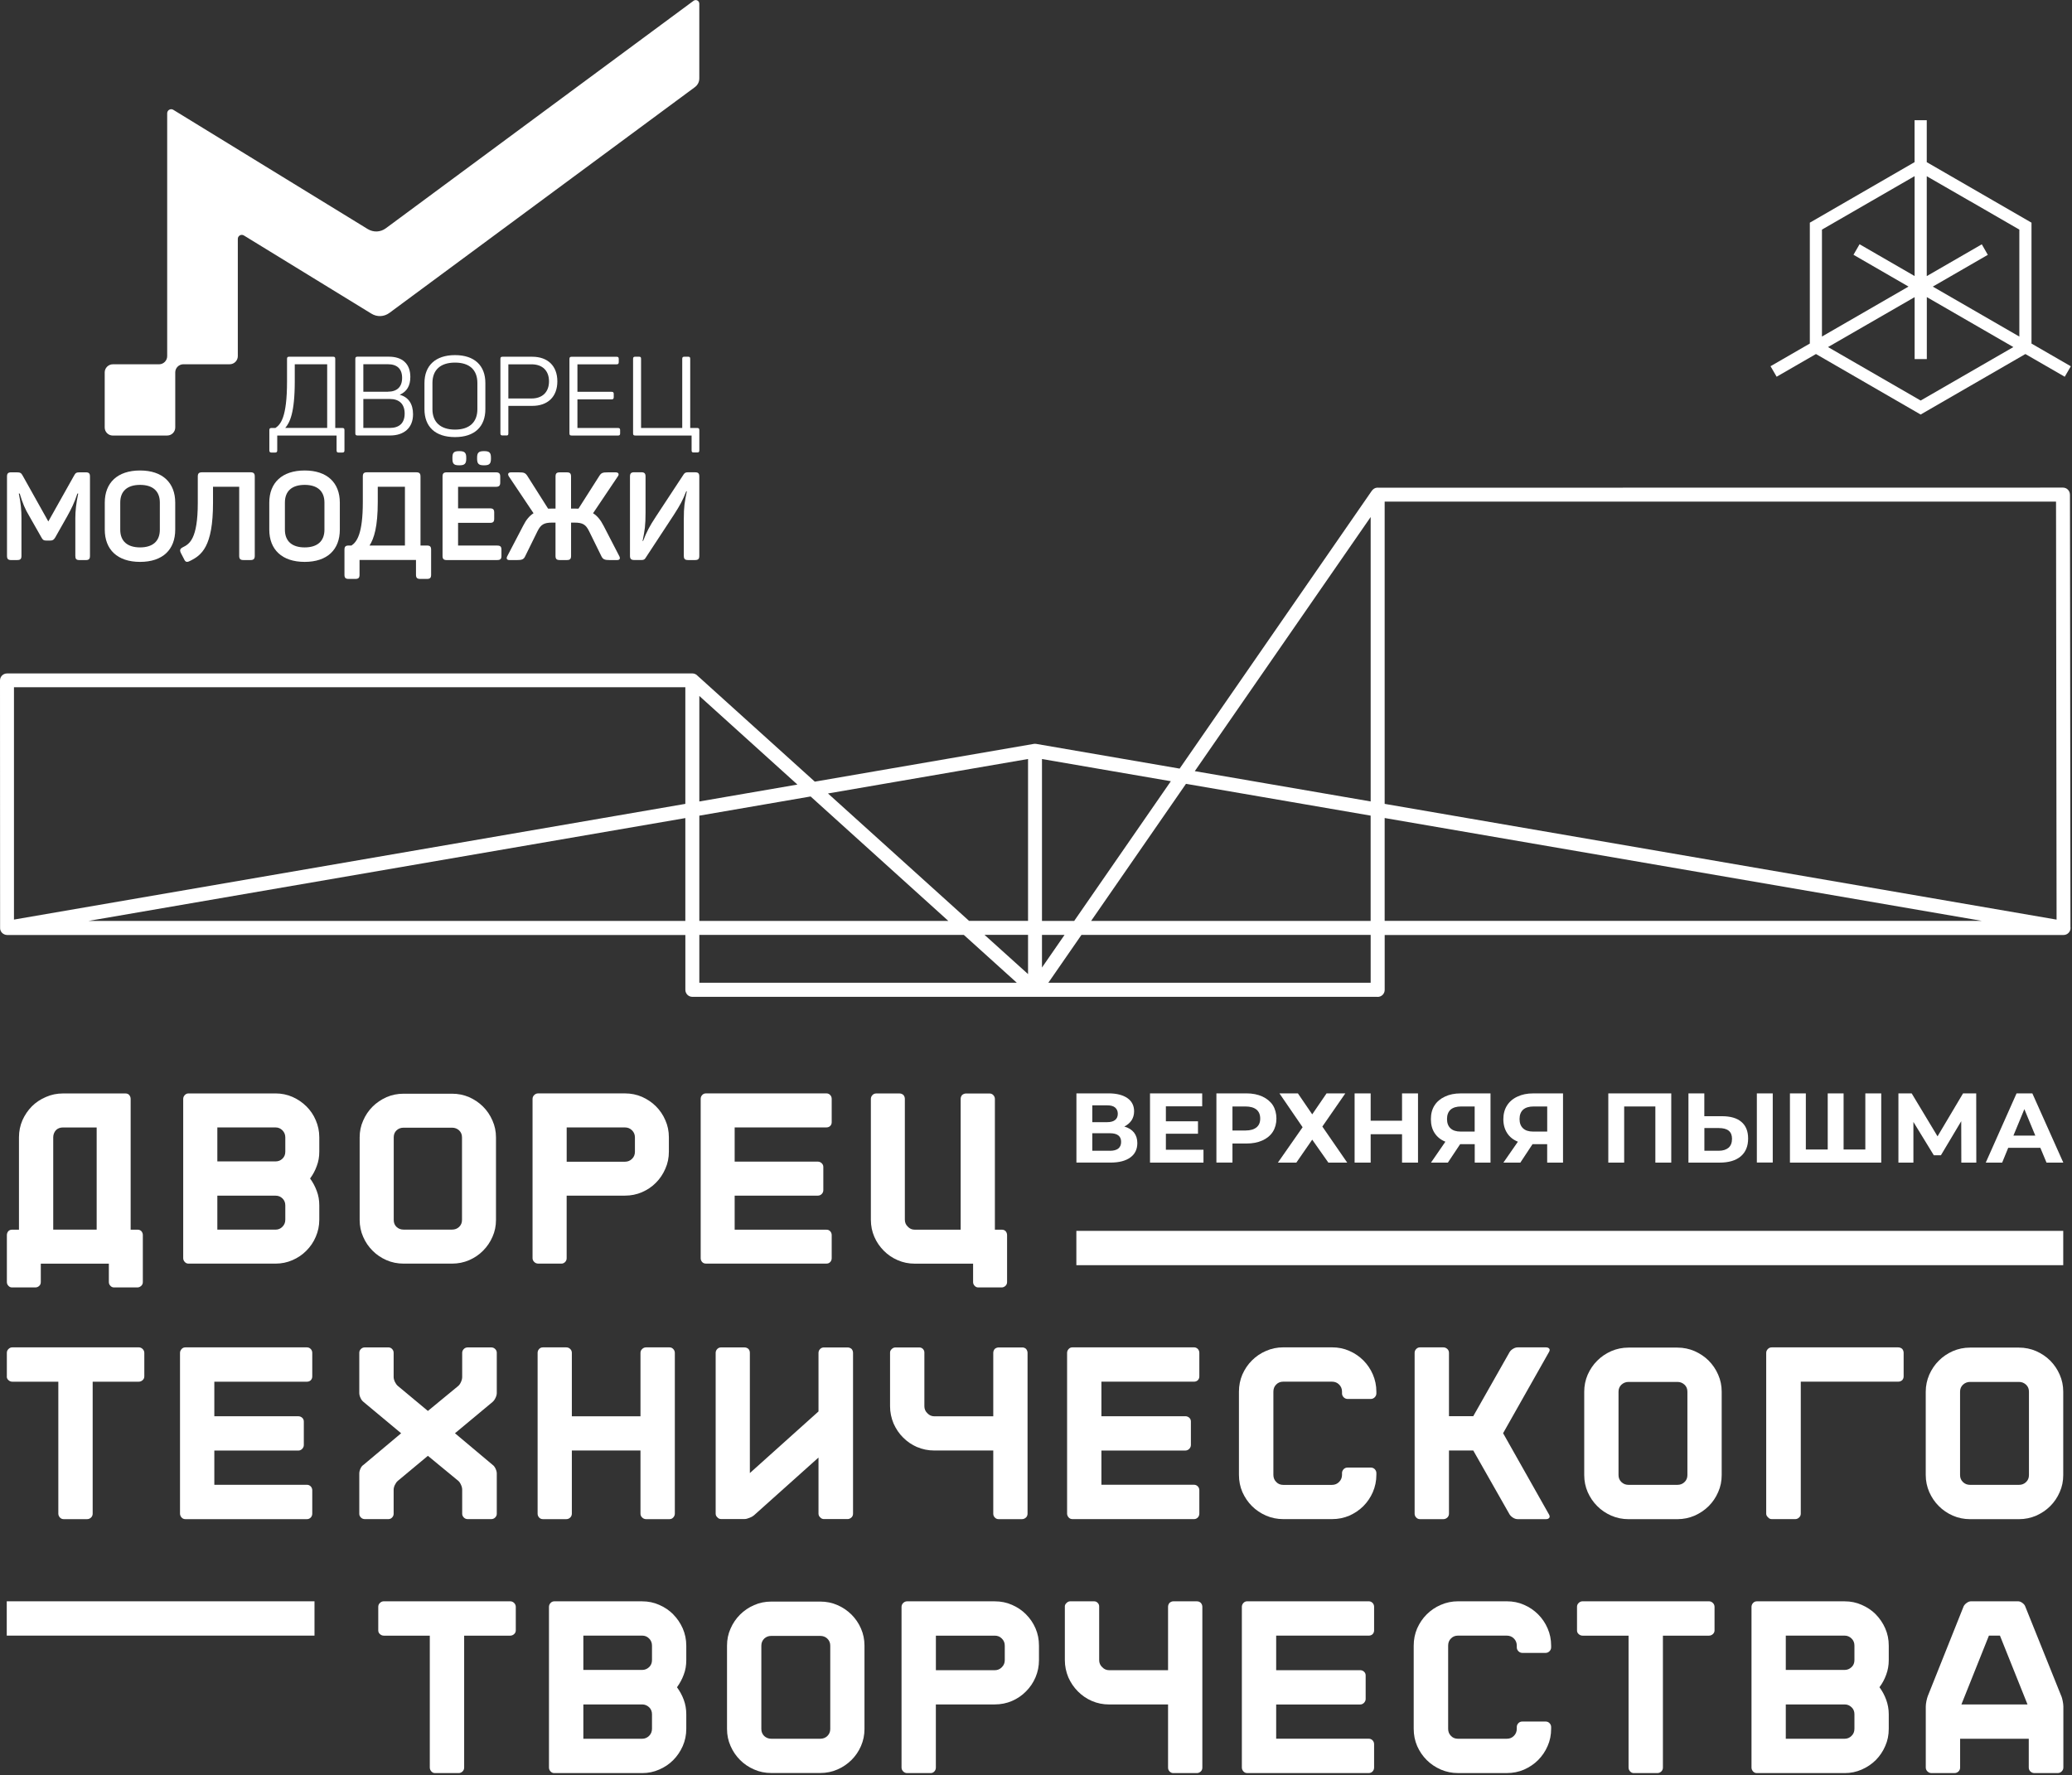 <?xml version="1.0" encoding="UTF-8"?> <svg xmlns="http://www.w3.org/2000/svg" width="748" height="641" viewBox="0 0 748 641" fill="none"><rect x="0" y="0" width="748" height="641" fill="#333333" stroke="none"/><path d="M641.376 136.018L655.571 127.829L693.362 149.671L731.174 127.829L745.381 136.029L747.576 132.25L733.379 124.05V80.397L695.567 58.554V43.405H691.167V58.543L653.355 80.397V124.039L639.17 132.228L641.365 136.007L641.376 136.018ZM693.362 144.618L659.927 125.313L691.19 107.282V129.646H695.589V107.271L726.829 125.313L693.373 144.618H693.362ZM711.193 72.618L728.99 82.902V121.523L697.75 103.481L717.609 92.011L715.437 88.21L695.567 99.691V63.63L711.182 72.629L711.193 72.618ZM657.733 82.902L691.178 63.597V99.669L671.308 88.188L669.115 91.989L688.984 103.47L657.733 121.512V82.891V82.902Z" fill="white"></path><path d="M408.496 404.526C409.095 403.573 409.416 402.509 409.416 401.257C409.416 399.173 408.586 397.6 406.979 396.469C405.372 395.372 403.111 394.774 400.207 394.774H388.593V419.764H400.894C404.02 419.764 406.391 419.143 408.087 417.891C409.749 416.672 410.58 414.954 410.58 412.716C410.58 411.231 410.192 409.979 409.394 408.937C408.563 407.895 407.4 407.186 405.881 406.743C407.012 406.177 407.875 405.435 408.496 404.515V404.526ZM394.322 399.096H399.698C400.95 399.096 401.892 399.329 402.546 399.872C403.167 400.404 403.532 401.146 403.532 402.132C403.532 403.119 403.211 403.883 402.546 404.393C401.925 404.903 400.972 405.169 399.698 405.169H394.322V399.096ZM400.683 415.497H394.322V409.169H400.683C403.387 409.169 404.729 410.211 404.729 412.295C404.729 414.378 403.387 415.508 400.683 415.508V415.497Z" fill="white"></path><path d="M564.256 419.775V394.785H553.472C551.3 394.785 549.405 395.173 547.798 395.949C546.169 396.691 544.917 397.766 544.053 399.129C543.166 400.525 542.712 402.188 542.712 404.116C542.712 406.044 543.189 407.74 544.075 409.103C544.962 410.499 546.28 411.541 547.965 412.228L542.734 419.775H548.851L553.25 413.115H558.537V419.775H564.256ZM553.472 408.571C551.865 408.571 550.647 408.183 549.815 407.385C548.984 406.61 548.563 405.479 548.563 404.027C548.563 402.576 549.006 401.412 549.871 400.636C550.735 399.894 551.987 399.506 553.616 399.506H558.548V408.571H553.472Z" fill="white"></path><path d="M489.019 394.785V419.775H494.815V409.524H506.141V419.775H511.904V394.785H506.141V404.648H494.815V394.785H489.019Z" fill="white"></path><path d="M646.174 394.785V419.775H679.132V394.785H673.392V415.043H665.545V394.785H659.816V415.043H651.915V394.785H646.174Z" fill="white"></path><path d="M698.116 417.126H700.676L708.012 404.825L708.046 419.775H713.454L713.42 394.785H708.666L699.457 410.289L690.126 394.785H685.338V419.775H690.746V405.091L698.116 417.126Z" fill="white"></path><path d="M609.536 394.785V419.775H620.796C624.065 419.775 626.592 419.033 628.376 417.548C630.182 416.029 631.08 413.891 631.08 411.065C631.08 408.394 630.249 406.399 628.609 405.036C627.002 403.673 624.653 403.019 621.627 403.019H615.266V394.785H609.536ZM620.475 407.297C623.688 407.297 625.262 408.571 625.262 411.164C625.262 412.594 624.852 413.658 624.021 414.4C623.157 415.11 622.004 415.497 620.485 415.497H615.289V407.297H620.485H620.475Z" fill="white"></path><path d="M538.08 419.775V394.785H527.319C525.114 394.785 523.218 395.173 521.611 395.949C520.004 396.691 518.73 397.766 517.866 399.129C516.968 400.525 516.558 402.188 516.558 404.116C516.558 406.044 517.002 407.74 517.899 409.103C518.819 410.499 520.093 411.541 521.789 412.228L516.591 419.775H522.686L527.119 413.115H532.383V419.775H538.091H538.08ZM527.319 408.571C525.69 408.571 524.471 408.183 523.629 407.385C522.797 406.61 522.376 405.479 522.376 404.027C522.376 402.576 522.819 401.412 523.684 400.636C524.548 399.894 525.823 399.506 527.463 399.506H532.361V408.571H527.307H527.319Z" fill="white"></path><path d="M603.331 419.775V394.785H580.602V419.775H586.331V399.506H597.591V419.775H603.331Z" fill="white"></path><path d="M639.968 394.785H634.228V419.742H639.968V394.785Z" fill="white"></path><path d="M449.944 412.882C452.171 412.882 454.077 412.527 455.706 411.785C457.313 411.076 458.588 410.034 459.486 408.66C460.35 407.297 460.793 405.69 460.793 403.872C460.793 402.055 460.35 400.393 459.486 399.029C458.599 397.689 457.313 396.647 455.706 395.904C454.077 395.162 452.171 394.774 449.944 394.774H439.128V419.764H444.923V412.871H449.944V412.882ZM444.923 399.506H449.622C451.373 399.506 452.681 399.894 453.6 400.636C454.487 401.379 454.941 402.454 454.941 403.872C454.941 405.291 454.498 406.31 453.6 407.053C452.681 407.795 451.373 408.183 449.622 408.183H444.923V399.506Z" fill="white"></path><path d="M433.997 399.451V394.785H415.157V419.775H434.462V415.132H420.887V409.347H432.478V404.859H420.887V399.451H433.997Z" fill="white"></path><path d="M736.57 414.422L738.799 419.775H744.86L733.689 394.785H727.982L716.867 419.775H722.785L724.978 414.422H736.57ZM730.797 400.459L734.753 410.023H726.852L730.808 400.459H730.797Z" fill="white"></path><path d="M467.985 419.775L473.715 411.486L479.544 419.775H486.348L477.372 406.754L485.662 394.785H478.89L473.715 402.354L468.55 394.785H461.89L470.246 406.997L461.325 419.775H467.985Z" fill="white"></path><path d="M744.118 612.349L731.107 579.989C730.93 579.512 730.576 579.102 730.066 578.737C729.556 578.349 729.023 578.171 728.491 578.171H711.58C711.048 578.171 710.517 578.349 710.007 578.737C709.497 579.091 709.11 579.512 708.877 579.989L695.955 612.349C695.778 612.825 695.6 613.446 695.445 614.188C695.301 614.964 695.213 615.584 695.213 616.15V638.192C695.213 638.724 695.423 639.2 695.811 639.588C696.232 639.976 696.675 640.187 697.207 640.187H705.618C706.183 640.187 706.627 639.976 707.048 639.588C707.436 639.2 707.613 638.724 707.613 638.192V627.797H732.393V638.192C732.393 638.724 732.57 639.2 732.958 639.588C733.379 639.976 733.822 640.187 734.387 640.187H742.887C743.419 640.187 743.895 639.976 744.283 639.588C744.671 639.2 744.882 638.724 744.882 638.192V616.15C744.882 615.584 744.793 614.964 744.649 614.188C744.505 613.446 744.328 612.825 744.139 612.349H744.118ZM708.078 615.407L718.008 590.561H721.987L731.938 615.407H708.078Z" fill="white"></path><path d="M370.396 582.87C368.966 581.441 367.282 580.288 365.343 579.457C363.415 578.592 361.331 578.182 359.104 578.182H327.453C326.921 578.182 326.445 578.393 326.057 578.781C325.669 579.169 325.458 579.645 325.458 580.177V638.203C325.458 638.735 325.669 639.211 326.057 639.599C326.445 639.987 326.921 640.198 327.453 640.198H335.953C336.518 640.198 336.962 639.987 337.316 639.599C337.671 639.211 337.848 638.735 337.848 638.203V615.407H359.093C361.321 615.407 363.404 614.986 365.332 614.155C367.261 613.324 368.956 612.16 370.385 610.708C371.837 609.257 373.001 607.561 373.832 605.6C374.663 603.638 375.073 601.588 375.073 599.416V594.185C375.073 591.924 374.663 589.874 373.832 587.946C373.001 586.017 371.837 584.322 370.385 582.87H370.396ZM362.727 599.416C362.727 600.424 362.373 601.289 361.663 601.976C360.976 602.685 360.124 603.051 359.104 603.051H337.86V590.572H359.104C360.112 590.572 360.976 590.894 361.663 591.614C362.373 592.301 362.727 593.154 362.727 594.196V599.427V599.416Z" fill="white"></path><path d="M307.384 582.959C305.932 581.529 304.269 580.377 302.33 579.546C300.402 578.681 298.318 578.271 296.091 578.271H278.437C276.21 578.271 274.159 578.692 272.231 579.546C270.303 580.377 268.607 581.54 267.178 582.959C265.726 584.411 264.562 586.106 263.731 588.034C262.867 589.963 262.457 591.991 262.457 594.185V624.284C262.457 626.456 262.878 628.473 263.731 630.401C264.562 632.33 265.726 634.025 267.178 635.477C268.607 636.906 270.291 638.059 272.231 638.89C274.159 639.754 276.21 640.164 278.437 640.164H296.091C298.318 640.164 300.402 639.743 302.33 638.89C304.258 638.059 305.932 636.895 307.384 635.477C308.836 634.025 309.999 632.33 310.83 630.401C311.661 628.473 312.082 626.445 312.082 624.284V594.185C312.082 591.991 311.672 589.963 310.83 588.034C309.999 586.106 308.836 584.411 307.384 582.959ZM299.726 624.295C299.726 625.303 299.371 626.135 298.662 626.822C297.975 627.475 297.121 627.797 296.102 627.797H278.448C277.44 627.797 276.609 627.464 275.889 626.822C275.202 626.135 274.847 625.303 274.847 624.295V594.196C274.847 593.154 275.202 592.323 275.889 591.636C276.598 590.982 277.429 590.661 278.448 590.661H296.102C297.11 590.661 297.975 590.982 298.662 591.636C299.371 592.323 299.726 593.154 299.726 594.196V624.295Z" fill="white"></path><path d="M243.03 582.87C241.6 581.441 239.916 580.288 237.977 579.457C236.049 578.592 233.998 578.182 231.826 578.182H200.087C199.555 578.182 199.112 578.393 198.746 578.781C198.391 579.169 198.181 579.645 198.181 580.177V638.203C198.181 638.735 198.391 639.211 198.746 639.599C199.101 639.987 199.544 640.198 200.087 640.198H231.826C233.998 640.198 236.049 639.777 237.977 638.923C239.905 638.092 241.6 636.962 243.03 635.51C244.482 634.058 245.612 632.363 246.477 630.434C247.308 628.528 247.751 626.456 247.751 624.228V618.964C247.751 617.092 247.451 615.374 246.831 613.701C246.232 612.094 245.402 610.575 244.394 609.212C245.402 607.816 246.232 606.298 246.831 604.669C247.451 603.062 247.751 601.311 247.751 599.438V594.207C247.751 591.946 247.308 589.896 246.477 587.968C245.612 586.04 244.482 584.344 243.03 582.892V582.87ZM235.372 624.195C235.372 625.204 235.018 626.068 234.331 626.755C233.622 627.442 232.791 627.797 231.837 627.797H210.593V615.407H231.837C232.791 615.407 233.622 615.762 234.331 616.416C235.018 617.07 235.372 617.934 235.372 618.942V624.206V624.195ZM235.372 599.416C235.372 600.424 235.018 601.289 234.331 601.942C233.622 602.596 232.791 602.951 231.837 602.951H210.593V590.561H231.837C232.791 590.561 233.622 590.883 234.331 591.603C235.018 592.29 235.372 593.143 235.372 594.185V599.416Z" fill="white"></path><path d="M138.548 578.171C138.016 578.171 137.54 578.382 137.152 578.77C136.731 579.158 136.553 579.634 136.553 580.166V588.666C136.553 589.198 136.731 589.641 137.152 590.007C137.54 590.362 138.016 590.572 138.548 590.572H155.16V638.203C155.16 638.735 155.37 639.211 155.725 639.599C156.08 639.987 156.523 640.198 157.066 640.198H165.566C166.131 640.198 166.574 639.987 166.995 639.599C167.383 639.211 167.561 638.735 167.561 638.203V590.572H184.206C184.738 590.572 185.214 590.362 185.602 590.007C185.99 589.652 186.201 589.209 186.201 588.666V580.166C186.201 579.634 185.99 579.158 185.602 578.77C185.214 578.382 184.738 578.171 184.206 578.171H138.548Z" fill="white"></path><path d="M432.157 578.171H423.657C423.125 578.171 422.648 578.349 422.205 578.737C421.85 579.158 421.673 579.623 421.673 580.166V603.051H400.429C399.421 603.051 398.556 602.663 397.902 601.953C397.193 601.3 396.805 600.435 396.805 599.427V579.989C396.805 579.512 396.628 579.102 396.273 578.737C395.919 578.349 395.475 578.171 394.91 578.171H386.41C385.9 578.171 385.424 578.349 385.069 578.737C384.648 579.091 384.415 579.512 384.415 579.989V599.427C384.415 601.599 384.859 603.671 385.69 605.666C386.555 607.594 387.684 609.257 389.136 610.719C390.588 612.171 392.262 613.335 394.19 614.166C396.118 614.997 398.202 615.418 400.429 615.418H421.673V638.214C421.673 638.746 421.85 639.223 422.205 639.577C422.593 639.998 423.036 640.198 423.568 640.198H432.068C432.6 640.198 433.076 639.987 433.52 639.577C433.874 639.223 434.052 638.746 434.052 638.214V580.188C434.052 579.656 433.874 579.18 433.52 578.759C433.132 578.371 432.689 578.193 432.157 578.193V578.171Z" fill="white"></path><path d="M494.161 578.171H450.243C449.678 578.171 449.234 578.382 448.88 578.77C448.525 579.158 448.315 579.634 448.315 580.166V638.192C448.315 638.724 448.525 639.2 448.88 639.588C449.234 639.976 449.678 640.187 450.243 640.187H494.161C494.693 640.187 495.147 639.976 495.524 639.588C495.879 639.2 496.056 638.724 496.056 638.192V629.781C496.056 629.249 495.879 628.772 495.524 628.384C495.136 627.996 494.693 627.786 494.161 627.786H460.704V615.429H491.013C491.545 615.429 492.023 615.219 492.41 614.831C492.798 614.41 493.009 613.966 493.009 613.435V604.935C493.009 604.369 492.798 603.926 492.41 603.571C492.023 603.217 491.545 603.04 491.013 603.04H460.704V590.561H494.161C494.693 590.561 495.147 590.384 495.524 590.029C495.879 589.641 496.056 589.198 496.056 588.666V580.166C496.056 579.634 495.879 579.158 495.524 578.77C495.136 578.382 494.693 578.171 494.161 578.171Z" fill="white"></path><path d="M555.279 582.892C553.827 581.441 552.131 580.277 550.203 579.446C548.275 578.581 546.191 578.171 543.964 578.171H526.344C524.172 578.171 522.122 578.592 520.16 579.446C518.198 580.277 516.503 581.441 515.051 582.892C513.599 584.322 512.468 586.017 511.604 587.946C510.773 589.874 510.352 591.957 510.352 594.185V624.195C510.352 626.423 510.773 628.506 511.604 630.434C512.468 632.363 513.588 634.025 515.051 635.488C516.503 636.94 518.198 638.07 520.16 638.934C522.122 639.766 524.172 640.187 526.344 640.187H543.964C546.191 640.187 548.275 639.766 550.203 638.934C552.131 638.07 553.827 636.94 555.279 635.488C556.708 634.036 557.861 632.363 558.692 630.434C559.556 628.506 559.967 626.423 559.967 624.195V623.541C559.967 623.009 559.756 622.566 559.368 622.145C558.98 621.757 558.504 621.58 557.972 621.58H549.56C549.028 621.58 548.552 621.757 548.164 622.145C547.776 622.566 547.565 623.009 547.565 623.541V624.195C547.565 625.204 547.211 626.068 546.524 626.755C545.837 627.464 544.984 627.797 543.942 627.797H526.321C525.313 627.797 524.448 627.464 523.794 626.755C523.107 626.068 522.787 625.215 522.787 624.195V594.185C522.787 593.143 523.107 592.279 523.794 591.603C524.448 590.916 525.313 590.561 526.321 590.561H543.942C544.984 590.561 545.848 590.916 546.524 591.603C547.211 592.29 547.565 593.143 547.565 594.185V594.806C547.565 595.338 547.776 595.814 548.164 596.202C548.552 596.59 549.028 596.8 549.56 596.8H557.972C558.504 596.8 558.98 596.59 559.368 596.202C559.756 595.814 559.967 595.338 559.967 594.806V594.185C559.967 591.957 559.545 589.874 558.692 587.946C557.861 586.017 556.708 584.322 555.279 582.892Z" fill="white"></path><path d="M571.303 578.171C570.771 578.171 570.295 578.382 569.907 578.77C569.486 579.158 569.309 579.634 569.309 580.166V588.666C569.309 589.198 569.486 589.641 569.907 590.007C570.295 590.362 570.771 590.572 571.303 590.572H587.916V638.203C587.916 638.735 588.126 639.211 588.48 639.599C588.835 639.987 589.278 640.198 589.821 640.198H598.321C598.853 640.198 599.33 639.987 599.751 639.599C600.139 639.211 600.317 638.735 600.317 638.203V590.572H616.962C617.494 590.572 617.97 590.362 618.358 590.007C618.746 589.652 618.956 589.209 618.956 588.666V580.166C618.956 579.634 618.746 579.158 618.358 578.77C617.97 578.382 617.494 578.171 616.962 578.171H571.303Z" fill="white"></path><path d="M677.16 582.87C675.708 581.418 674.012 580.288 672.084 579.457C670.156 578.592 668.106 578.182 665.934 578.182H634.228C633.662 578.182 633.219 578.393 632.864 578.781C632.509 579.169 632.299 579.645 632.299 580.177V638.203C632.299 638.735 632.509 639.211 632.864 639.599C633.219 639.987 633.662 640.198 634.228 640.198H665.934C668.106 640.198 670.156 639.777 672.084 638.923C674.012 638.092 675.708 636.929 677.16 635.51C678.589 634.058 679.742 632.363 680.573 630.434C681.438 628.506 681.847 626.456 681.847 624.195V618.964C681.847 617.092 681.514 615.341 680.927 613.734C680.329 612.105 679.532 610.586 678.49 609.19C679.532 607.827 680.329 606.309 680.927 604.669C681.526 603.039 681.847 601.311 681.847 599.438V594.174C681.847 591.946 681.427 589.863 680.573 587.935C679.742 586.029 678.578 584.344 677.16 582.881V582.87ZM669.458 624.173C669.458 625.215 669.125 626.079 668.415 626.755C667.706 627.464 666.897 627.797 665.922 627.797H644.678V615.407H665.922C666.897 615.407 667.706 615.74 668.415 616.416C669.125 617.07 669.458 617.934 669.458 618.942V624.173ZM669.458 599.416C669.458 600.424 669.125 601.289 668.415 601.942C667.706 602.596 666.897 602.951 665.922 602.951H644.678V590.561H665.922C666.897 590.561 667.706 590.916 668.415 591.603C669.125 592.29 669.458 593.143 669.458 594.163V599.427V599.416Z" fill="white"></path><path d="M2.449 496.973C2.449 497.505 2.626 497.948 3.048 498.314C3.435 498.668 3.878 498.879 4.444 498.879H21.056V546.51C21.056 547.042 21.266 547.518 21.621 547.906C21.976 548.294 22.419 548.505 22.962 548.505H31.462C32.027 548.505 32.47 548.294 32.891 547.906C33.279 547.518 33.456 547.042 33.456 546.51V498.879H50.102C50.634 498.879 51.11 498.668 51.498 498.314C51.886 497.959 52.097 497.516 52.097 496.973V488.473C52.097 487.941 51.886 487.464 51.498 487.077C51.11 486.689 50.634 486.478 50.102 486.478H4.466C3.901 486.478 3.457 486.689 3.069 487.077C2.648 487.464 2.471 487.941 2.471 488.473V496.973H2.449Z" fill="white"></path><path d="M110.832 498.879C111.364 498.879 111.819 498.702 112.195 498.347C112.55 497.959 112.727 497.516 112.727 496.984V488.484C112.727 487.952 112.55 487.476 112.195 487.088C111.807 486.7 111.364 486.489 110.832 486.489H66.913C66.348 486.489 65.904 486.7 65.55 487.088C65.195 487.476 64.985 487.952 64.985 488.484V546.51C64.985 547.042 65.195 547.518 65.55 547.906C65.904 548.294 66.348 548.505 66.913 548.505H110.832C111.364 548.505 111.819 548.294 112.195 547.906C112.55 547.518 112.727 547.042 112.727 546.51V538.099C112.727 537.567 112.55 537.09 112.195 536.702C111.807 536.314 111.364 536.104 110.832 536.104H77.374V523.747H107.685C108.216 523.747 108.671 523.537 109.081 523.149C109.469 522.728 109.679 522.284 109.679 521.752V513.252C109.679 512.687 109.469 512.244 109.081 511.889C108.671 511.535 108.216 511.357 107.685 511.357H77.374V498.879H110.832Z" fill="white"></path><path d="M141.54 547.928C141.928 547.507 142.105 547.097 142.105 546.587V537.91C142.105 537.378 142.25 536.78 142.549 536.159C142.848 535.539 143.202 535.029 143.623 534.674L154.473 525.642L165.434 534.674C165.855 535.029 166.175 535.539 166.441 536.159C166.74 536.78 166.851 537.378 166.851 537.91V546.587C166.851 547.097 167.062 547.507 167.45 547.928C167.838 548.316 168.314 548.494 168.846 548.494H177.347C177.879 548.494 178.355 548.316 178.743 547.928C179.153 547.507 179.341 547.097 179.341 546.587V532.059C179.341 531.494 179.197 530.928 178.898 530.275C178.599 529.654 178.244 529.177 177.8 528.878L164.248 517.497L177.8 506.204C178.244 505.816 178.599 505.34 178.898 504.686C179.197 504.065 179.341 503.467 179.341 502.935V488.462C179.341 487.93 179.164 487.453 178.743 487.065C178.355 486.678 177.879 486.5 177.347 486.5H168.846C168.314 486.5 167.838 486.678 167.45 487.065C167.062 487.453 166.851 487.93 166.851 488.462V497.139C166.851 497.704 166.729 498.27 166.441 498.923C166.175 499.544 165.844 500.054 165.434 500.408L154.473 509.44L143.623 500.408C143.213 500.054 142.848 499.544 142.549 498.923C142.25 498.27 142.105 497.704 142.105 497.139V488.462C142.105 487.93 141.928 487.453 141.54 487.065C141.185 486.678 140.742 486.5 140.199 486.5H131.699C131.167 486.5 130.691 486.678 130.303 487.065C129.882 487.453 129.705 487.93 129.705 488.462V502.935C129.705 503.467 129.827 504.065 130.126 504.686C130.392 505.34 130.779 505.816 131.256 506.204L144.81 517.497L131.256 528.878C130.779 529.177 130.392 529.654 130.126 530.275C129.827 530.928 129.705 531.494 129.705 532.059V546.587C129.705 547.097 129.882 547.507 130.303 547.928C130.691 548.316 131.167 548.494 131.699 548.494H140.199C140.731 548.494 141.174 548.316 141.54 547.928Z" fill="white"></path><path d="M205.871 547.906C206.259 547.518 206.437 547.042 206.437 546.51V523.714H231.216V546.51C231.216 547.042 231.394 547.518 231.815 547.906C232.203 548.294 232.679 548.505 233.211 548.505H241.711C242.243 548.505 242.697 548.294 243.052 547.906C243.406 547.518 243.618 547.042 243.618 546.51V488.484C243.618 487.919 243.406 487.476 243.052 487.088C242.697 486.7 242.254 486.489 241.711 486.489H233.211C232.679 486.489 232.203 486.7 231.815 487.088C231.405 487.476 231.216 487.919 231.216 488.484V511.369H206.437V488.484C206.437 487.919 206.259 487.476 205.871 487.088C205.484 486.7 205.007 486.489 204.442 486.489H195.975C195.41 486.489 194.966 486.7 194.612 487.088C194.257 487.476 194.08 487.919 194.08 488.484V546.51C194.08 547.042 194.257 547.518 194.612 547.906C194.966 548.294 195.421 548.505 195.975 548.505H204.442C205.007 548.505 205.484 548.294 205.871 547.906Z" fill="white"></path><path d="M270.547 548.039C271.201 547.806 271.733 547.507 272.154 547.153L295.482 526.263V546.499C295.482 547.064 295.692 547.507 296.102 547.862C296.456 548.283 296.933 548.482 297.465 548.482H305.965C306.497 548.482 306.973 548.272 307.416 547.862C307.771 547.507 307.949 547.064 307.949 546.499V488.495C307.949 487.93 307.771 487.453 307.416 487.043C306.973 486.689 306.497 486.511 305.965 486.511H297.465C296.933 486.511 296.456 486.689 296.102 487.043C295.681 487.464 295.482 487.93 295.482 488.495V509.617L270.702 531.87V488.484C270.702 487.919 270.558 487.442 270.17 487.032C269.76 486.678 269.283 486.5 268.718 486.5H260.34C259.775 486.5 259.331 486.678 258.977 487.032C258.556 487.453 258.357 487.919 258.357 488.484V546.488C258.357 547.053 258.567 547.496 258.977 547.851C259.331 548.272 259.775 548.471 260.34 548.471H268.718C269.283 548.471 269.871 548.327 270.558 548.028L270.547 548.039Z" fill="white"></path><path d="M331.088 522.473C333.016 523.304 335.1 523.725 337.327 523.725H358.572V546.521C358.572 547.053 358.749 547.529 359.104 547.884C359.492 548.305 359.935 548.505 360.467 548.505H368.966C369.498 548.505 369.975 548.294 370.419 547.884C370.773 547.529 370.95 547.053 370.95 546.521V488.495C370.95 487.963 370.773 487.487 370.419 487.043C370.031 486.689 369.587 486.511 369.055 486.511H360.555C360.023 486.511 359.547 486.689 359.104 487.043C358.749 487.487 358.572 487.963 358.572 488.495V511.38H337.327C336.319 511.38 335.454 510.992 334.8 510.283C334.091 509.629 333.704 508.764 333.704 507.756V488.318C333.704 487.841 333.526 487.431 333.171 487.043C332.817 486.689 332.374 486.511 331.831 486.511H323.331C322.799 486.511 322.323 486.689 321.968 487.043C321.547 487.431 321.313 487.841 321.313 488.318V507.756C321.313 509.928 321.757 512 322.588 513.995C323.453 515.923 324.583 517.619 326.035 519.048C327.487 520.5 329.16 521.664 331.088 522.495V522.473Z" fill="white"></path><path d="M385.79 487.077C385.435 487.464 385.224 487.941 385.224 488.473V546.499C385.224 547.031 385.435 547.507 385.79 547.895C386.144 548.283 386.587 548.494 387.152 548.494H431.07C431.602 548.494 432.057 548.283 432.434 547.895C432.789 547.507 432.965 547.031 432.965 546.499V538.087C432.965 537.555 432.789 537.079 432.434 536.691C432.046 536.303 431.602 536.093 431.07 536.093H397.614V523.736H427.923C428.455 523.736 428.909 523.526 429.319 523.138C429.707 522.717 429.918 522.273 429.918 521.741V513.241C429.918 512.676 429.707 512.233 429.319 511.878C428.898 511.524 428.455 511.346 427.923 511.346H397.614V498.868H431.07C431.602 498.868 432.057 498.691 432.434 498.336C432.789 497.948 432.965 497.505 432.965 496.973V488.473C432.965 487.941 432.789 487.464 432.434 487.077C432.046 486.689 431.602 486.478 431.07 486.478H387.152C386.587 486.478 386.144 486.689 385.79 487.077Z" fill="white"></path><path d="M492.189 491.199C490.737 489.747 489.041 488.584 487.113 487.753C485.185 486.888 483.101 486.478 480.874 486.478H463.253C461.081 486.478 459.008 486.899 457.069 487.753C455.107 488.584 453.413 489.747 451.961 491.199C450.509 492.629 449.378 494.324 448.514 496.253C447.683 498.181 447.262 500.264 447.262 502.492V532.502C447.262 534.729 447.683 536.813 448.514 538.741C449.378 540.669 450.498 542.332 451.961 543.795C453.413 545.246 455.107 546.377 457.069 547.241C458.997 548.072 461.081 548.494 463.253 548.494H480.874C483.101 548.494 485.185 548.072 487.113 547.241C489.041 546.377 490.737 545.246 492.189 543.795C493.618 542.343 494.771 540.669 495.602 538.741C496.433 536.813 496.876 534.729 496.876 532.502V531.848C496.876 531.316 496.665 530.873 496.277 530.452C495.889 530.064 495.413 529.887 494.881 529.887H486.47C485.938 529.887 485.462 530.064 485.074 530.452C484.686 530.873 484.475 531.316 484.475 531.848V532.502C484.475 533.51 484.12 534.375 483.433 535.062C482.746 535.771 481.893 536.137 480.851 536.137H463.231C462.223 536.137 461.358 535.782 460.704 535.062C460.017 534.375 459.696 533.522 459.696 532.502V502.492C459.696 501.45 460.017 500.586 460.704 499.91C461.358 499.223 462.223 498.868 463.231 498.868H480.851C481.893 498.868 482.757 499.223 483.433 499.91C484.12 500.597 484.475 501.45 484.475 502.492V503.112C484.475 503.644 484.686 504.121 485.074 504.509C485.462 504.897 485.938 505.107 486.47 505.107H494.881C495.413 505.107 495.889 504.897 496.277 504.509C496.665 504.121 496.876 503.644 496.876 503.112V502.492C496.876 500.264 496.433 498.181 495.602 496.253C494.771 494.324 493.607 492.629 492.189 491.199Z" fill="white"></path><path d="M559.313 486.999C559.08 486.678 558.714 486.489 558.149 486.489H547.865C547.333 486.489 546.768 486.667 546.225 486.999C545.693 487.32 545.25 487.708 544.951 488.218L531.851 511.335H523.085V488.484C523.085 487.919 522.908 487.476 522.52 487.088C522.099 486.7 521.634 486.489 521.091 486.489H512.591C512.059 486.489 511.605 486.7 511.25 487.088C510.862 487.476 510.684 487.919 510.684 488.484V546.51C510.684 547.042 510.862 547.518 511.25 547.906C511.605 548.294 512.059 548.505 512.591 548.505H521.091C521.623 548.505 522.099 548.294 522.52 547.906C522.908 547.518 523.085 547.042 523.085 546.51V523.714H531.851L544.951 546.776C545.25 547.252 545.693 547.662 546.225 547.995C546.757 548.327 547.322 548.505 547.865 548.505H558.149C558.714 548.505 559.069 548.327 559.313 547.995C559.524 547.673 559.456 547.252 559.168 546.776L542.623 517.475L559.168 488.207C559.467 487.697 559.524 487.32 559.313 486.988V486.999Z" fill="white"></path><path d="M616.851 491.288C615.399 489.836 613.704 488.706 611.765 487.841C609.836 487.01 607.752 486.567 605.525 486.567H587.905C585.677 486.567 583.594 487.01 581.666 487.841C579.737 488.706 578.041 489.836 576.612 491.288C575.16 492.717 574.03 494.413 573.166 496.341C572.335 498.269 571.912 500.32 571.912 502.492V532.591C571.912 534.763 572.335 536.813 573.166 538.741C574.03 540.669 575.16 542.365 576.612 543.795C578.041 545.246 579.726 546.377 581.666 547.241C583.594 548.072 585.677 548.516 587.905 548.516H605.525C607.752 548.516 609.836 548.072 611.765 547.241C613.693 546.377 615.388 545.246 616.851 543.795C618.281 542.365 619.433 540.669 620.265 538.741C621.129 536.813 621.538 534.763 621.538 532.591V502.492C621.538 500.32 621.118 498.269 620.265 496.341C619.433 494.413 618.27 492.717 616.851 491.288ZM609.16 532.591C609.16 533.599 608.828 534.464 608.119 535.117C607.409 535.804 606.578 536.126 605.536 536.126H587.916C586.907 536.126 586.043 535.804 585.333 535.117C584.646 534.464 584.292 533.599 584.292 532.591V502.492C584.292 501.483 584.646 500.619 585.333 499.965C586.043 499.311 586.907 498.957 587.916 498.957H605.536C606.578 498.957 607.409 499.311 608.119 499.965C608.828 500.619 609.16 501.483 609.16 502.492V532.591Z" fill="white"></path><path d="M685.239 486.489H639.602C639.07 486.489 638.627 486.667 638.261 487.021C637.818 487.442 637.607 487.941 637.607 488.473V546.499C637.607 547.031 637.818 547.474 638.261 547.84C638.616 548.283 639.059 548.494 639.602 548.494H648.102C648.634 548.494 649.111 548.283 649.554 547.84C649.909 547.485 650.086 547.042 650.086 546.499V498.868H685.239C685.804 498.868 686.28 498.691 686.69 498.336C687.045 497.948 687.222 497.505 687.222 496.973V488.473C687.222 487.941 687.045 487.431 686.69 487.021C686.269 486.667 685.804 486.489 685.239 486.489Z" fill="white"></path><path d="M699.922 543.795C701.352 545.246 703.036 546.377 704.975 547.241C706.904 548.072 708.987 548.516 711.215 548.516H728.836C731.063 548.516 733.146 548.072 735.075 547.241C737.003 546.377 738.698 545.246 740.15 543.795C741.58 542.365 742.732 540.669 743.564 538.741C744.428 536.813 744.837 534.763 744.837 532.591V502.492C744.837 500.32 744.417 498.269 743.564 496.341C742.732 494.413 741.569 492.717 740.15 491.288C738.698 489.836 737.003 488.706 735.075 487.841C733.146 487.01 731.063 486.567 728.836 486.567H711.215C708.987 486.567 706.904 487.01 704.975 487.841C703.047 488.706 701.352 489.836 699.922 491.288C698.471 492.717 697.34 494.413 696.476 496.341C695.644 498.269 695.201 500.32 695.201 502.492V532.591C695.201 534.763 695.644 536.813 696.476 538.741C697.34 540.669 698.471 542.365 699.922 543.795ZM707.591 502.492C707.591 501.483 707.945 500.619 708.632 499.965C709.342 499.311 710.206 498.957 711.215 498.957H728.836C729.877 498.957 730.708 499.311 731.418 499.965C732.127 500.619 732.459 501.483 732.459 502.492V532.591C732.459 533.599 732.127 534.464 731.418 535.117C730.708 535.804 729.877 536.126 728.836 536.126H711.215C710.206 536.126 709.342 535.804 708.632 535.117C707.945 534.464 707.591 533.599 707.591 532.591V502.492Z" fill="white"></path><path d="M744.837 444.422H388.571V456.811H744.837V444.422Z" fill="white"></path><path d="M113.536 578.171H2.438V590.561H113.536V578.171Z" fill="white"></path><path d="M330.168 456.257H351.291V462.884C351.291 463.416 351.468 463.86 351.823 464.225C352.177 464.646 352.621 464.846 353.186 464.846H361.597C362.129 464.846 362.606 464.635 363.027 464.225C363.382 463.871 363.558 463.427 363.558 462.884V445.973C363.558 445.408 363.382 444.931 363.027 444.521C362.672 444.167 362.218 443.989 361.686 443.989H359.159V396.78C359.159 396.248 358.949 395.771 358.539 395.35C358.184 394.996 357.729 394.818 357.197 394.818H348.786C348.254 394.818 347.778 394.996 347.335 395.35C346.98 395.771 346.802 396.237 346.802 396.78V443.989H330.168C329.215 443.989 328.417 443.635 327.73 442.914C327.021 442.227 326.655 441.429 326.655 440.388V396.769C326.655 396.237 326.479 395.76 326.124 395.339C325.703 394.984 325.226 394.807 324.694 394.807H316.349C315.817 394.807 315.363 394.984 315.008 395.339C314.587 395.76 314.387 396.226 314.387 396.769V440.388C314.387 442.615 314.808 444.665 315.639 446.572C316.47 448.5 317.634 450.162 319.053 451.592C320.482 453.044 322.145 454.174 324.073 455.005C325.979 455.836 327.996 456.257 330.168 456.257Z" fill="white"></path><path d="M299.715 455.681C300.07 455.293 300.247 454.817 300.247 454.285V445.962C300.247 445.43 300.07 444.954 299.715 444.566C299.361 444.178 298.906 444 298.374 444H265.216V431.699H295.226C295.758 431.699 296.235 431.522 296.623 431.134C297.011 430.746 297.222 430.27 297.222 429.738V421.327C297.222 420.795 297.011 420.351 296.623 419.986C296.235 419.62 295.758 419.42 295.226 419.42H265.216V407.064H298.374C298.906 407.064 299.361 406.887 299.715 406.532C300.07 406.177 300.247 405.734 300.247 405.191V396.78C300.247 396.215 300.07 395.771 299.715 395.383C299.361 394.996 298.906 394.785 298.374 394.785H254.844C254.278 394.785 253.835 394.996 253.48 395.383C253.125 395.771 252.949 396.215 252.949 396.78V454.274C252.949 454.806 253.125 455.282 253.48 455.67C253.835 456.058 254.278 456.235 254.844 456.235H298.374C298.906 456.235 299.361 456.058 299.715 455.67V455.681Z" fill="white"></path><path d="M202.669 456.246C203.201 456.246 203.655 456.036 204.032 455.648C204.386 455.26 204.564 454.817 204.564 454.285V431.699H225.597C227.792 431.699 229.875 431.278 231.781 430.447C233.687 429.616 235.383 428.486 236.802 427.034C238.231 425.604 239.362 423.909 240.193 421.98C241.058 420.052 241.467 418.002 241.467 415.83V410.655C241.467 408.427 241.047 406.377 240.193 404.471C239.362 402.542 238.231 400.88 236.802 399.451C235.372 398.021 233.687 396.891 231.781 396.037C229.875 395.206 227.803 394.785 225.597 394.785H194.247C193.715 394.785 193.238 394.996 192.85 395.383C192.462 395.771 192.251 396.215 192.251 396.78V454.274C192.251 454.806 192.462 455.249 192.85 455.637C193.238 456.025 193.715 456.235 194.247 456.235H202.658L202.669 456.246ZM204.575 407.075H225.609C226.618 407.075 227.482 407.43 228.169 408.117C228.856 408.804 229.211 409.657 229.211 410.677V415.852C229.211 416.894 228.856 417.758 228.169 418.412C227.482 419.099 226.629 419.454 225.609 419.454H204.575V407.075Z" fill="white"></path><path d="M134.503 451.581C135.933 453.032 137.617 454.163 139.523 454.994C141.418 455.825 143.501 456.246 145.707 456.246H163.184C165.378 456.246 167.462 455.825 169.368 454.994C171.274 454.163 172.969 453.032 174.387 451.581C175.817 450.151 176.948 448.489 177.779 446.594C178.643 444.665 179.053 442.637 179.053 440.476V410.677C179.053 408.505 178.632 406.488 177.779 404.582C176.948 402.653 175.817 400.991 174.387 399.561C172.957 398.132 171.274 397.001 169.368 396.148C167.462 395.317 165.389 394.896 163.184 394.896H145.707C143.501 394.896 141.429 395.317 139.523 396.148C137.617 397.012 135.922 398.143 134.503 399.561C133.074 400.991 131.943 402.653 131.112 404.582C130.247 406.488 129.838 408.505 129.838 410.677V440.476C129.838 442.648 130.258 444.665 131.112 446.594C131.943 448.5 133.074 450.162 134.503 451.581ZM142.139 410.666C142.139 409.624 142.46 408.793 143.147 408.139C143.834 407.485 144.687 407.164 145.707 407.164H163.184C164.192 407.164 165.056 407.496 165.743 408.139C166.43 408.793 166.785 409.624 166.785 410.666V440.465C166.785 441.507 166.43 442.338 165.743 442.992C165.056 443.646 164.203 443.967 163.184 443.967H145.707C144.698 443.967 143.834 443.646 143.147 442.992C142.46 442.338 142.139 441.507 142.139 440.465V410.666Z" fill="white"></path><path d="M110.599 399.462C109.169 398.032 107.485 396.902 105.579 396.048C103.683 395.217 101.622 394.796 99.483 394.796H68.043C67.511 394.796 67.068 395.007 66.703 395.394C66.348 395.782 66.138 396.226 66.138 396.791V454.285C66.138 454.817 66.348 455.26 66.703 455.648C67.057 456.036 67.5 456.246 68.043 456.246H99.483C101.622 456.246 103.672 455.825 105.579 454.994C107.485 454.163 109.181 453.032 110.599 451.581C112.029 450.151 113.181 448.489 113.99 446.56C114.821 444.654 115.265 442.604 115.265 440.377V435.201C115.265 433.328 114.965 431.611 114.345 430.004C113.746 428.375 112.948 426.879 111.94 425.516C112.948 424.152 113.757 422.667 114.345 421.027C114.965 419.42 115.265 417.703 115.265 415.83V410.655C115.265 408.427 114.821 406.377 113.99 404.471C113.192 402.542 112.029 400.88 110.599 399.451V399.462ZM102.996 440.377C102.996 441.418 102.642 442.25 101.955 442.937C101.268 443.646 100.437 443.978 99.495 443.978H78.461V431.71H99.495C100.448 431.71 101.279 432.032 101.955 432.686C102.642 433.34 102.996 434.204 102.996 435.212V440.388V440.377ZM102.996 415.841C102.996 416.883 102.642 417.714 101.955 418.368C101.268 419.021 100.437 419.343 99.495 419.343H78.461V407.075H99.495C100.448 407.075 101.279 407.43 101.955 408.117C102.642 408.804 102.996 409.657 102.996 410.677V415.852V415.841Z" fill="white"></path><path d="M46.644 395.339C46.29 394.984 45.846 394.807 45.303 394.807H22.718C20.546 394.807 18.529 395.228 16.623 396.059C14.662 396.891 12.944 398.021 11.514 399.451C10.084 400.902 8.954 402.576 8.101 404.471C7.269 406.399 6.848 408.449 6.848 410.655V443.989H4.355C3.823 443.989 3.369 444.167 3.014 444.521C2.659 444.943 2.483 445.408 2.483 445.973V462.884C2.483 463.416 2.659 463.86 3.014 464.225C3.369 464.646 3.812 464.846 4.355 464.846H12.766C13.331 464.846 13.808 464.635 14.218 464.225C14.573 463.871 14.728 463.427 14.728 462.884V456.257H39.297V462.884C39.297 463.416 39.474 463.86 39.828 464.225C40.183 464.646 40.637 464.846 41.169 464.846H49.581C50.147 464.846 50.59 464.635 51.033 464.225C51.387 463.871 51.565 463.427 51.565 462.884V445.973C51.565 445.408 51.387 444.931 51.033 444.521C50.678 444.167 50.202 443.989 49.692 443.989H47.165V396.78C47.165 396.248 46.988 395.771 46.633 395.35L46.644 395.339ZM34.909 443.978H19.216V410.643C19.216 409.635 19.571 408.771 20.191 408.061C20.845 407.407 21.71 407.086 22.718 407.086H34.898V443.989L34.909 443.978Z" fill="white"></path><path d="M747.254 178.585C747.254 177.188 746.124 176.058 744.761 176.058L497.552 176.091C497.486 176.091 497.42 176.069 497.342 176.069C496.711 176.069 496.145 176.302 495.702 176.69C495.69 176.701 495.668 176.712 495.657 176.734C495.557 176.822 495.469 176.922 495.38 177.033C495.336 177.077 495.291 177.122 495.247 177.177L425.851 277.514L374.065 268.593C373.766 268.538 373.466 268.56 373.2 268.593L294.151 282.224L251.83 244.002C251.364 243.481 250.699 243.149 249.945 243.149C249.901 243.149 249.867 243.149 249.823 243.16H2.527C1.131 243.16 0 244.29 0 245.687L0.034 334.908C0.034 335.097 0.033 335.285 0.055 335.485C0.122 335.85 0.266 336.172 0.455 336.46C0.543 336.593 0.642 336.715 0.753 336.826C0.764 336.837 0.787 336.848 0.798 336.859C0.897 336.959 0.997 337.047 1.119 337.125C1.174 337.158 1.241 337.191 1.297 337.225C1.374 337.269 1.452 337.313 1.529 337.358C1.839 337.491 2.172 337.579 2.527 337.59H247.418V357.394C247.418 358.79 248.549 359.921 249.945 359.921H497.142C497.208 359.921 497.275 359.943 497.353 359.943C498.749 359.943 499.879 358.812 499.879 357.416V337.59H744.949C746.345 337.59 747.476 336.46 747.476 335.064C747.476 334.953 747.453 334.842 747.442 334.731L747.265 178.618L747.254 178.585ZM742.433 332.038L499.868 290.248V181.111H742.234L742.433 332.038ZM494.815 186.674V289.372L431.326 278.434L494.815 186.674ZM393.901 332.504L428.145 283.011L494.804 294.492V332.504H393.901ZM387.795 332.504H376.159V274.057L422.682 282.069L387.795 332.504ZM376.159 337.557H384.305L376.159 349.337V337.557ZM371.128 351.709L355.424 337.546H371.128V351.709ZM371.128 274.046V332.493H349.839L298.906 286.491L371.128 274.046ZM252.461 332.504V294.503L292.633 287.577L342.348 332.504H252.461ZM252.461 289.383V251.283L287.868 283.277L252.461 289.383ZM247.408 290.248L5.042 332.027V248.136H247.408V290.248ZM31.971 332.504L247.408 295.379V332.504H31.971ZM252.461 337.557H347.944L367.071 354.834H252.461V337.557ZM494.815 354.834H378.453L390.411 337.557H494.815V354.834ZM499.868 295.356L715.47 332.493H499.868V295.356Z" fill="white"></path><path d="M124.352 162.571V155.323C124.352 154.725 124.175 154.525 123.554 154.525H121.027V129.591C121.027 128.992 120.817 128.793 120.23 128.793H104.426C103.805 128.793 103.618 129.003 103.618 129.591V137.736C103.618 150.813 101.268 153.273 99.428 154.525H98.032C97.434 154.525 97.234 154.736 97.234 155.323V162.571C97.234 163.169 97.445 163.402 98.032 163.402H99.306C99.871 163.402 100.082 163.169 100.082 162.571V157.251H121.504V162.571C121.504 163.169 121.681 163.402 122.28 163.402H123.554C124.175 163.402 124.352 163.169 124.352 162.571ZM118.113 154.514H102.964C104.593 152.641 106.41 149.139 106.41 137.725V131.519H118.113V154.514Z" fill="white"></path><path d="M148.134 136.096C148.134 131.375 145.286 128.782 140.377 128.782H129.084C128.485 128.782 128.275 128.992 128.275 129.58V156.443C128.275 157.041 128.485 157.24 129.084 157.24H140.819C145.84 157.24 149.109 154.503 149.109 149.572C149.109 145.77 147.38 143.366 144.355 142.557V142.501C146.848 141.404 148.134 139.321 148.134 136.085V136.096ZM146.083 149.317C146.083 152.763 144.155 154.514 140.709 154.514H131.167V144.053H140.709C144.155 144.053 146.083 145.892 146.083 149.317ZM140.022 141.437H131.167V131.508H140.022C143.346 131.508 145.165 133.17 145.165 136.439C145.165 139.709 143.324 141.426 140.022 141.426V141.437Z" fill="white"></path><path d="M164.258 157.817C171.362 157.817 175.218 154.016 175.218 147.743V138.29C175.218 132.051 171.351 128.216 164.258 128.216C157.166 128.216 153.231 132.051 153.231 138.29V147.743C153.231 154.016 157.066 157.817 164.258 157.817ZM156.113 138.29C156.113 133.625 158.939 130.92 164.258 130.92C169.578 130.92 172.337 133.625 172.337 138.29V147.743C172.337 152.409 169.489 155.113 164.258 155.113C159.028 155.113 156.113 152.409 156.113 147.743V138.29Z" fill="white"></path><path d="M182.777 157.24C183.375 157.24 183.519 157.063 183.519 156.443V146.546H192.141C197.726 146.546 201.206 143.277 201.206 137.692C201.206 132.106 197.726 128.804 192.141 128.804H181.446C180.848 128.804 180.649 128.981 180.649 129.602V156.431C180.649 157.052 180.859 157.229 181.446 157.229H182.787L182.777 157.24ZM183.519 131.541H191.898C195.787 131.541 198.192 133.802 198.192 137.692C198.192 141.581 195.787 143.875 191.898 143.875H183.519V131.541Z" fill="white"></path><path d="M223.869 155.334C223.869 154.736 223.658 154.536 223.127 154.536H208.454V144.197H220.788C221.353 144.197 221.564 143.986 221.564 143.399V142.269C221.564 141.67 221.353 141.471 220.788 141.471H208.454V131.541H222.594C223.159 131.541 223.37 131.331 223.37 130.743V129.613C223.37 129.014 223.159 128.815 222.594 128.815H206.37C205.772 128.815 205.573 129.025 205.573 129.613V156.476C205.573 157.074 205.783 157.251 206.37 157.251H223.127C223.658 157.251 223.869 157.074 223.869 156.476V155.334Z" fill="white"></path><path d="M252.461 155.323C252.461 154.725 252.25 154.525 251.663 154.525H249.169V129.591C249.169 128.992 248.992 128.793 248.427 128.793H247.086C246.488 128.793 246.289 129.003 246.289 129.591V154.525H231.427V129.591C231.427 128.992 231.283 128.793 230.651 128.793H229.344C228.723 128.793 228.545 129.003 228.545 129.591V156.454C228.545 157.052 228.723 157.251 229.344 157.251H249.668V162.571C249.668 163.192 249.846 163.369 250.444 163.369H251.663C252.261 163.369 252.461 163.192 252.461 162.571V155.323Z" fill="white"></path><path d="M4.089 202.212H6.228C7.392 202.212 7.747 201.79 7.747 200.693V187.118C7.747 184.325 7.536 181.676 6.793 178.208H7.115C8.19 181.776 9.021 183.738 10.562 186.32L14.982 194.099C15.492 194.986 15.78 195.174 16.733 195.174H18.163C19.061 195.174 19.416 194.875 19.914 194.099L24.281 186.375C25.711 183.793 26.841 181.566 27.938 178.208H28.237C27.494 181.654 27.195 184.536 27.195 187.096V200.704C27.195 201.802 27.517 202.223 28.68 202.223H30.963C32.115 202.223 32.481 201.802 32.481 200.704V172.057C32.481 170.96 32.126 170.539 30.963 170.539H28.769C27.583 170.539 27.25 170.75 26.718 171.758L17.444 188.281L8.168 171.703C7.658 170.75 7.269 170.539 6.028 170.539H4.067C2.903 170.539 2.527 170.96 2.527 172.057V200.704C2.527 201.802 2.914 202.223 4.067 202.223L4.089 202.212Z" fill="white"></path><path d="M50.567 169.874C42.367 169.874 37.823 174.329 37.823 181.488V191.229C37.823 198.421 42.367 202.876 50.567 202.876C58.768 202.876 63.257 198.421 63.257 191.229V181.488C63.257 174.329 58.713 169.874 50.567 169.874ZM57.704 191.262C57.704 195.418 55.122 197.646 50.567 197.646C46.013 197.646 43.408 195.418 43.408 191.262V181.455C43.408 177.321 45.968 175.072 50.567 175.072C55.166 175.072 57.704 177.332 57.704 181.455V191.262Z" fill="white"></path><path d="M87.87 202.212H90.453C91.55 202.212 91.971 201.79 91.971 200.693V172.046C91.971 170.949 91.561 170.528 90.453 170.528H72.975C71.79 170.528 71.402 170.949 71.402 172.046V181.555C71.402 194.631 68.377 196.438 65.994 197.601C64.986 198.111 64.809 198.643 65.285 199.652L66.449 201.879C66.892 202.921 67.457 203.098 68.466 202.588C72.799 200.505 76.899 197.391 76.899 181.555V175.759H86.352V200.693C86.352 201.79 86.74 202.212 87.87 202.212Z" fill="white"></path><path d="M109.99 169.874C101.789 169.874 97.212 174.329 97.212 181.488V191.229C97.212 198.421 101.789 202.876 109.99 202.876C118.19 202.876 122.679 198.421 122.679 191.229V181.488C122.679 174.329 118.135 169.874 109.99 169.874ZM117.126 191.262C117.126 195.418 114.544 197.646 109.99 197.646C105.435 197.646 102.852 195.418 102.852 191.262V181.455C102.852 177.321 105.38 175.072 109.99 175.072C114.6 175.072 117.126 177.332 117.126 181.455V191.262Z" fill="white"></path><path d="M151.681 209.027H154.118C155.281 209.027 155.636 208.606 155.636 207.509V198.51C155.636 197.38 155.281 196.97 154.118 196.97H151.802V172.068C151.802 170.938 151.414 170.528 150.262 170.528H132.497C131.333 170.528 130.979 170.949 130.979 172.068V181.277C130.979 192.781 128.807 195.684 126.879 196.97H125.87C124.707 196.97 124.352 197.391 124.352 198.51V207.509C124.352 208.606 124.707 209.027 125.87 209.027H128.275C129.439 209.027 129.794 208.606 129.794 207.509V202.189H150.173V207.509C150.173 208.606 150.561 209.027 151.691 209.027H151.681ZM146.184 196.97H133.406C135.035 194.41 136.376 190.199 136.376 181.255V175.759H146.184V196.97Z" fill="white"></path><path d="M161.3 202.212H179.485C180.671 202.212 181.025 201.79 181.025 200.693V198.499C181.025 197.402 180.671 196.981 179.485 196.981H165.367V188.78H176.892C178.023 188.78 178.411 188.392 178.411 187.262V185.068C178.411 183.97 178.023 183.549 176.892 183.549H165.367V175.77H179.009C180.162 175.77 180.583 175.349 180.583 174.229V172.057C180.583 170.96 180.162 170.539 179.009 170.539H161.3C160.136 170.539 159.76 170.96 159.76 172.057V200.704C159.76 201.802 160.147 202.223 161.3 202.223V202.212Z" fill="white"></path><path d="M165.644 162.892C163.826 162.892 163.328 163.491 163.328 165.208V165.652C163.328 167.403 163.837 168.001 165.644 168.001H165.943C167.728 168.001 168.315 167.403 168.315 165.652V165.208C168.315 163.48 167.717 162.892 165.943 162.892H165.644Z" fill="white"></path><path d="M174.587 162.892C172.803 162.892 172.238 163.491 172.238 165.208V165.652C172.238 167.403 172.803 168.001 174.587 168.001H174.886C176.67 168.001 177.235 167.403 177.235 165.652V165.208C177.235 163.48 176.67 162.892 174.886 162.892H174.587Z" fill="white"></path><path d="M204.642 202.212C205.805 202.212 206.16 201.79 206.16 200.693V188.691H207.324C210.416 188.691 211.479 189.401 212.676 191.817L217.131 200.882C217.696 201.979 218.295 202.223 220.157 202.223H222.739C223.869 202.223 223.99 201.536 223.514 200.704L217.896 189.833C216.821 187.749 215.668 186.298 214.094 185.311L223.038 172.002C223.603 171.259 223.337 170.55 222.262 170.55H219.436C217.63 170.55 217.087 170.694 216.378 171.802L208.83 183.66C208.354 183.627 207.844 183.627 207.312 183.627H206.148V172.068C206.148 170.971 205.794 170.55 204.63 170.55H202.07C200.907 170.55 200.552 170.971 200.552 172.068V183.627H199.389C198.912 183.627 198.469 183.627 197.87 183.66L190.356 171.802C189.614 170.705 189.104 170.55 187.298 170.55H184.472C183.408 170.55 183.198 171.204 183.696 172.002L192.606 185.311C191.066 186.287 189.902 187.749 188.861 189.833L183.187 200.704C182.71 201.536 182.832 202.223 183.963 202.223H186.545C188.418 202.223 189.038 201.99 189.57 200.882L194.025 191.817C195.244 189.412 196.319 188.691 199.378 188.691H200.541V200.693C200.541 201.79 200.896 202.212 202.06 202.212H204.642Z" fill="white"></path><path d="M246.864 200.693C246.864 201.79 247.219 202.212 248.404 202.212H250.931C252.084 202.212 252.45 201.79 252.45 200.693V172.046C252.45 170.949 252.095 170.528 250.931 170.528H248.283C247.485 170.528 247.152 170.794 246.831 171.237L236.791 186.508C234.475 190.043 233.489 191.883 232.159 195.33H231.981C232.779 191.351 233.045 189.744 233.045 184.957V172.035C233.045 170.938 232.624 170.517 231.527 170.517H228.966C227.836 170.517 227.426 170.938 227.426 172.035V200.682C227.426 201.779 227.847 202.2 228.966 202.2H231.582C232.325 202.2 232.734 202.023 233.067 201.425L243.285 185.854C245.568 182.286 246.399 180.779 247.74 177.388H247.951C247.153 181.311 246.853 182.796 246.853 187.605V200.682L246.864 200.693Z" fill="white"></path><path d="M40.737 157.252H60.353C61.982 157.252 63.267 155.944 63.267 154.337V134.434C63.267 132.827 64.609 131.519 66.216 131.519H82.915C84.522 131.519 85.853 130.211 85.853 128.604V86.26C85.853 85.728 86.118 85.251 86.595 84.985C87.038 84.719 87.604 84.752 88.047 85.019L134.071 113.245C136.121 114.519 138.648 114.408 140.576 112.979L250.876 31.448C251.885 30.672 252.45 29.575 252.45 28.3V1.349C252.45 0.839 252.184 0.396 251.741 0.163C251.298 -0.048 250.787 -0.014 250.377 0.285L139.302 82.414C137.341 83.866 134.847 83.955 132.763 82.713L62.58 39.66C62.104 39.36 61.572 39.36 61.095 39.626C60.652 39.859 60.353 40.369 60.353 40.901V128.615C60.353 130.189 59.045 131.53 57.438 131.53H40.737C39.131 131.53 37.8 132.871 37.8 134.445V154.348C37.8 155.955 39.108 157.263 40.737 157.263V157.252Z" fill="white"></path></svg> 